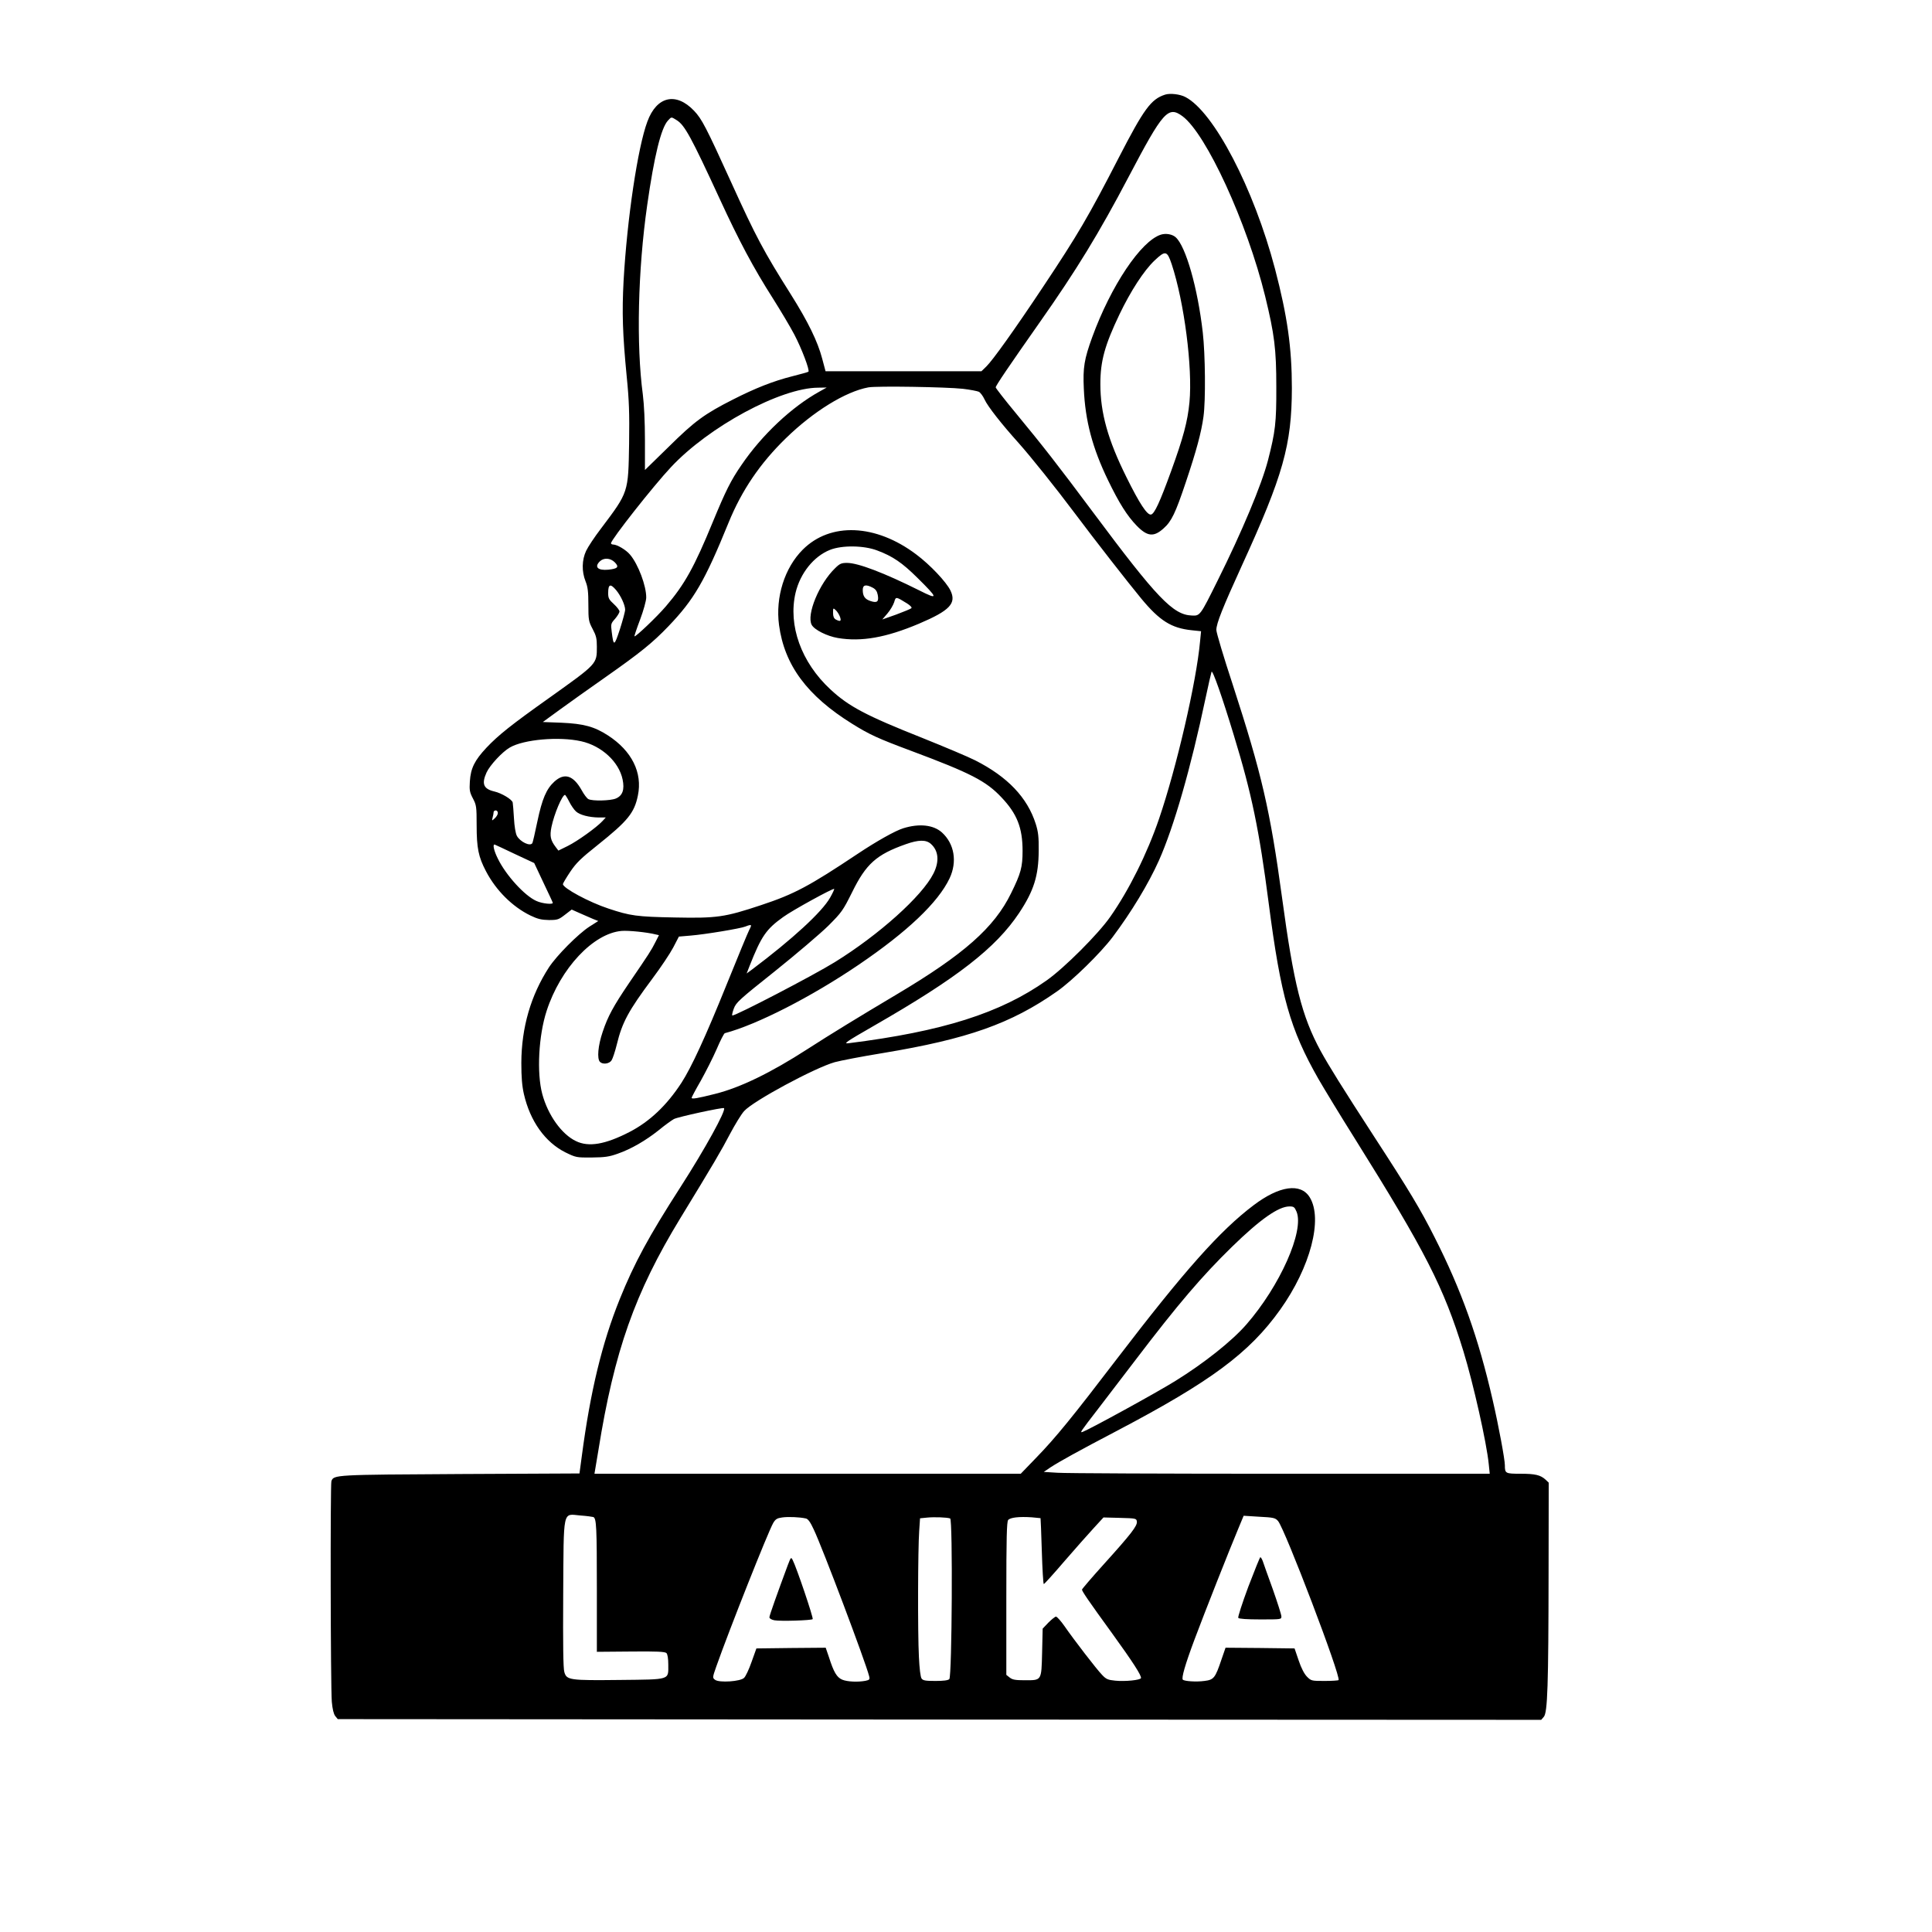 <?xml version="1.0" encoding="UTF-8" standalone="yes"?>
<svg version="1.0" xmlns="http://www.w3.org/2000/svg" width="1024pt" height="1024pt" viewBox="0 0 1366 1366" preserveAspectRatio="xMidYMid meet">
  <g transform="translate(0,1366) scale(0.1,-0.1)" fill="#000000" stroke="none">
    <path d="M8238 12991 c-100 -32 -150 -101 -328 -446 -214 -416 -290 -545 -533
-910 -204 -307 -358 -522 -403 -566 l-35 -34 -551 0 -551 0 -24 90 c-32 121
-99 259 -223 456 -190 301 -246 406 -418 785 -180 396 -210 453 -264 510 -128
135 -265 104 -331 -76 -68 -182 -143 -686 -168 -1125 -12 -226 -7 -377 22
-677 17 -169 20 -257 17 -475 -6 -347 -3 -340 -198 -599 -46 -60 -93 -131
-106 -159 -30 -64 -32 -145 -4 -215 16 -40 20 -74 20 -166 0 -108 2 -118 30
-171 25 -47 30 -67 30 -125 0 -124 4 -119 -335 -361 -269 -191 -361 -264 -446
-354 -83 -89 -111 -144 -117 -238 -4 -63 -1 -77 22 -121 24 -46 26 -57 26
-189 0 -162 13 -224 66 -325 71 -136 187 -251 314 -313 52 -25 78 -31 131 -32
61 0 69 3 113 37 l48 37 56 -25 c32 -14 74 -32 94 -41 l38 -15 -63 -40 c-80
-52 -231 -204 -286 -288 -128 -198 -194 -424 -195 -675 0 -102 5 -162 18 -220
44 -192 150 -341 294 -413 74 -36 78 -37 187 -36 91 1 122 5 183 27 95 33 198
93 292 168 41 34 89 68 105 77 28 15 346 84 354 77 16 -16 -136 -291 -307
-557 -227 -353 -327 -538 -430 -793 -126 -312 -208 -654 -268 -1107 l-17 -126
-841 -4 c-892 -5 -897 -5 -913 -51 -8 -26 -6 -1447 3 -1560 5 -53 13 -85 24
-100 l18 -22 4254 -3 4255 -2 18 21 c27 29 33 224 34 1020 l1 636 -22 21 c-36
33 -73 42 -178 42 -106 0 -110 2 -110 60 0 41 -44 278 -86 460 -101 441 -221
777 -410 1150 -100 199 -182 335 -426 710 -229 353 -321 501 -381 610 -133
245 -190 473 -272 1080 -85 625 -144 878 -349 1509 -64 194 -116 368 -116 387
0 46 45 158 180 454 293 640 353 854 354 1255 0 287 -32 510 -119 843 -150
570 -433 1112 -634 1216 -38 20 -107 28 -143 17z m123 -153 c168 -125 456
-752 584 -1272 66 -271 79 -374 79 -641 1 -255 -7 -317 -59 -520 -45 -173
-184 -505 -356 -850 -124 -250 -124 -250 -183 -247 -132 5 -246 124 -694 725
-261 350 -356 471 -549 705 -79 95 -143 178 -143 183 0 12 88 142 314 464 256
364 417 627 626 1025 244 464 279 503 381 428z m-3576 -28 c56 -35 101 -117
304 -557 135 -293 236 -484 377 -705 53 -84 121 -198 150 -253 52 -99 110
-252 100 -263 -3 -3 -54 -17 -113 -32 -135 -34 -262 -84 -423 -166 -199 -101
-269 -152 -452 -333 l-168 -164 0 209 c0 132 -6 253 -15 325 -47 351 -35 879
31 1339 49 345 98 546 147 598 25 27 22 27 62 2z m2023 -1899 c51 -6 102 -16
113 -21 11 -6 29 -30 40 -54 22 -49 122 -176 240 -307 88 -99 262 -316 399
-499 140 -187 378 -492 469 -602 130 -157 213 -209 356 -224 l67 -7 -7 -71
c-26 -289 -167 -895 -290 -1255 -84 -246 -213 -505 -345 -693 -85 -122 -325
-362 -450 -450 -328 -232 -738 -361 -1400 -444 -40 -5 -20 9 180 124 589 338
860 549 1025 796 105 158 138 264 139 441 1 97 -3 133 -21 190 -59 186 -199
333 -428 449 -49 25 -216 95 -370 157 -403 160 -524 224 -654 345 -206 191
-300 452 -246 683 33 138 128 257 243 303 85 34 240 32 334 -4 110 -41 177
-87 284 -193 149 -147 151 -159 13 -89 -249 124 -432 194 -510 194 -40 0 -52
-5 -85 -38 -113 -109 -203 -329 -165 -400 19 -35 108 -80 185 -93 167 -28 341
3 573 101 219 93 267 144 223 235 -29 60 -144 182 -242 255 -286 216 -607 229
-802 34 -129 -129 -194 -336 -168 -533 38 -284 199 -501 518 -699 122 -76 181
-103 414 -190 423 -158 532 -214 641 -330 110 -116 149 -215 149 -378 0 -115
-12 -159 -81 -299 -119 -244 -335 -434 -811 -717 -264 -157 -470 -283 -628
-385 -260 -168 -477 -273 -653 -317 -123 -31 -167 -39 -167 -28 0 4 29 59 65
121 35 63 86 163 112 223 26 61 52 112 58 113 227 60 612 257 945 483 345 234
563 441 644 612 55 117 34 244 -54 324 -60 54 -160 65 -273 30 -56 -17 -188
-91 -323 -181 -342 -228 -448 -285 -684 -363 -256 -85 -310 -93 -608 -87 -271
5 -317 12 -470 63 -137 45 -322 145 -322 173 0 5 23 44 51 86 43 64 76 96 193
189 214 171 261 228 286 351 34 162 -43 316 -211 425 -97 63 -173 83 -328 90
l-133 5 118 86 c66 48 213 153 329 234 242 170 329 240 441 357 181 189 256
317 425 732 93 228 222 419 405 597 196 191 422 330 583 360 60 11 549 3 669
-10z m-1013 -19 c-196 -108 -408 -307 -552 -519 -76 -110 -112 -183 -203 -403
-131 -319 -199 -442 -332 -597 -64 -75 -216 -219 -222 -212 -2 2 16 56 40 119
24 64 43 133 43 155 1 82 -57 236 -114 303 -28 34 -92 72 -120 72 -8 0 -15 4
-15 9 0 25 299 405 424 538 268 287 776 561 1041 562 l60 1 -50 -28z m-1448
-1208 c32 -33 21 -45 -46 -52 -74 -7 -100 19 -61 58 28 28 75 26 107 -6z m9
-196 c34 -41 63 -105 64 -138 0 -14 -17 -76 -37 -139 -40 -122 -45 -123 -58
-18 -7 54 -6 59 24 92 17 20 31 43 31 52 0 8 -18 32 -40 52 -34 31 -40 42 -40
77 0 64 15 70 56 22z m1814 17 c21 -11 31 -25 36 -51 9 -48 -4 -59 -50 -44
-41 13 -56 35 -56 79 0 36 22 41 70 16z m244 -112 c22 -14 35 -28 30 -33 -5
-5 -53 -25 -107 -45 l-99 -35 36 42 c20 23 41 59 48 80 12 41 11 41 92 -9z
m-475 -94 c11 -32 3 -36 -30 -19 -13 8 -19 21 -19 47 0 35 1 36 19 19 11 -10
24 -31 30 -47z m2785 -839 c126 -411 179 -668 246 -1185 86 -662 151 -891 352
-1244 40 -69 155 -259 257 -421 499 -798 628 -1049 768 -1504 70 -229 164
-646 179 -798 l7 -68 -1479 0 c-814 0 -1523 3 -1577 7 l-97 6 47 32 c63 41
196 115 473 260 662 348 934 550 1152 856 213 299 303 641 208 794 -64 103
-215 81 -396 -56 -239 -180 -493 -467 -965 -1084 -314 -411 -434 -559 -573
-702 l-109 -113 -1507 0 -1507 0 28 167 c112 700 258 1113 578 1638 237 388
292 482 352 597 35 66 80 140 100 162 63 71 499 306 641 346 40 11 195 41 343
65 596 99 903 207 1228 435 109 76 309 272 394 385 132 176 253 376 327 541
106 238 225 652 330 1149 20 94 39 177 42 185 7 17 76 -179 158 -450z m-4615
-41 c144 -32 267 -145 293 -270 15 -72 0 -115 -48 -135 -38 -16 -166 -19 -194
-4 -10 5 -32 34 -48 64 -59 104 -121 124 -192 60 -57 -52 -87 -122 -121 -284
-16 -78 -32 -146 -35 -151 -15 -26 -87 9 -110 52 -9 19 -17 67 -20 122 -3 51
-7 101 -9 113 -5 22 -78 66 -130 78 -77 18 -91 54 -55 134 24 52 111 146 165
177 98 57 348 79 504 44z m-85 -426 c13 -27 35 -58 48 -70 27 -25 92 -42 162
-43 l49 0 -24 -26 c-43 -46 -176 -141 -244 -175 l-67 -33 -19 25 c-37 49 -43
77 -30 142 19 92 76 227 96 227 2 0 16 -21 29 -47z m-504 -81 c0 -11 -10 -27
-22 -38 -21 -19 -21 -19 -15 6 4 14 7 31 7 38 0 6 7 12 15 12 8 0 15 -8 15
-18z m3062 -219 c54 -48 61 -124 18 -209 -80 -160 -386 -434 -698 -627 -152
-94 -696 -377 -724 -377 -4 0 0 21 10 48 16 44 37 63 292 266 151 121 320 265
376 320 96 96 104 108 169 238 98 200 172 266 379 339 90 32 144 33 178 2z
m-2940 -72 l135 -63 64 -136 c35 -74 66 -139 67 -144 7 -15 -73 -8 -116 12
-83 37 -214 181 -271 297 -30 59 -40 108 -22 101 4 -1 69 -32 143 -67z m2227
-308 c-58 -102 -266 -293 -552 -508 l-38 -28 21 54 c83 210 117 259 237 345
64 47 354 206 361 199 2 -2 -11 -30 -29 -62z m-559 -198 c0 -4 -6 -18 -14 -33
-8 -15 -78 -184 -156 -377 -152 -377 -252 -593 -322 -701 -104 -160 -226 -275
-368 -348 -171 -88 -288 -108 -378 -64 -101 48 -198 184 -238 333 -40 149 -26
414 31 588 98 301 330 548 530 565 48 4 179 -9 242 -25 l22 -5 -26 -51 c-27
-54 -44 -81 -185 -287 -111 -164 -150 -235 -187 -346 -33 -97 -41 -190 -19
-212 20 -20 66 -14 82 11 8 12 25 63 37 112 38 157 82 238 251 465 60 80 126
179 148 221 l40 77 82 7 c101 8 354 50 388 64 29 12 40 13 40 6z m3857 -2022
c56 -136 -117 -525 -355 -798 -103 -118 -300 -274 -502 -399 -135 -84 -599
-338 -655 -360 -22 -8 -19 -3 110 164 61 80 178 233 260 340 306 402 474 598
686 805 200 195 329 285 406 285 30 0 36 -4 50 -37z m-4972 -2159 c22 -9 25
-69 25 -516 l0 -437 239 2 c186 2 243 -1 253 -11 8 -8 13 -39 13 -82 0 -110
19 -104 -343 -108 -355 -4 -376 -1 -392 56 -8 25 -10 197 -8 547 4 614 -6 571
120 560 44 -3 86 -9 93 -11z m1502 -10 c16 -3 32 -25 56 -77 61 -127 368 -941
392 -1038 6 -23 3 -27 -26 -33 -53 -10 -128 -7 -164 8 -38 16 -60 52 -94 159
l-23 67 -245 -2 -245 -3 -34 -95 c-18 -52 -42 -103 -53 -113 -25 -26 -176 -36
-205 -14 -19 14 -19 16 8 93 92 261 367 954 403 1016 16 27 27 34 63 39 43 6
121 3 167 -7z m1021 0 c19 -6 13 -1117 -6 -1136 -9 -9 -42 -13 -98 -13 -70 0
-88 3 -98 17 -8 11 -15 70 -19 154 -9 169 -7 767 2 889 l6 90 50 5 c50 5 139
2 163 -6z m639 2 c1 -1 5 -106 9 -234 4 -128 10 -232 14 -232 4 0 70 73 147
163 77 89 171 195 208 235 l67 73 117 -3 c113 -3 116 -4 119 -26 4 -30 -39
-86 -234 -302 -85 -94 -154 -175 -154 -179 0 -12 48 -82 212 -308 149 -206
210 -301 205 -318 -5 -14 -111 -25 -182 -18 -52 5 -65 11 -93 41 -39 40 -199
248 -266 345 -26 37 -53 67 -60 67 -6 0 -30 -19 -53 -42 l-41 -43 -4 -169 c-5
-202 -2 -196 -124 -196 -66 0 -86 4 -105 19 l-24 19 0 540 c0 434 3 542 13
555 15 18 78 25 167 19 33 -3 61 -6 62 -6z m1679 -20 c48 -54 448 -1105 428
-1125 -3 -3 -48 -6 -100 -6 -91 0 -94 1 -123 30 -19 19 -41 61 -59 115 l-29
85 -244 3 -244 2 -29 -84 c-44 -131 -54 -143 -121 -151 -57 -8 -141 -2 -152 9
-11 11 16 106 83 285 71 190 249 640 310 785 l37 89 111 -7 c100 -5 113 -8
132 -30z"/>
    <path d="M8208 12001 c-141 -45 -353 -361 -486 -726 -56 -155 -66 -213 -59
-363 10 -228 61 -420 172 -649 77 -159 134 -250 202 -320 75 -77 121 -82 191
-18 55 49 83 107 156 325 75 223 110 353 125 464 16 114 13 439 -5 596 -36
315 -120 608 -191 672 -24 22 -69 30 -105 19z m76 -208 c89 -269 149 -734 126
-977 -13 -136 -44 -251 -130 -488 -80 -220 -118 -302 -142 -306 -27 -5 -81 77
-173 263 -132 265 -185 456 -185 660 0 162 31 274 135 492 79 165 173 310 248
381 77 73 89 70 121 -25z"/>
    <path d="M5570 2594 c-72 -194 -130 -356 -130 -369 0 -8 14 -17 35 -21 44 -8
261 -1 271 8 7 7 -114 365 -141 417 -12 24 -13 22 -35 -35z"/>
    <path d="M8826 2441 c-43 -116 -75 -215 -71 -220 4 -7 61 -11 156 -11 146 0
149 0 149 21 0 12 -28 99 -61 193 -34 94 -66 183 -71 199 -6 15 -13 27 -17 27
-3 0 -41 -94 -85 -209z"/>
  </g>
</svg>